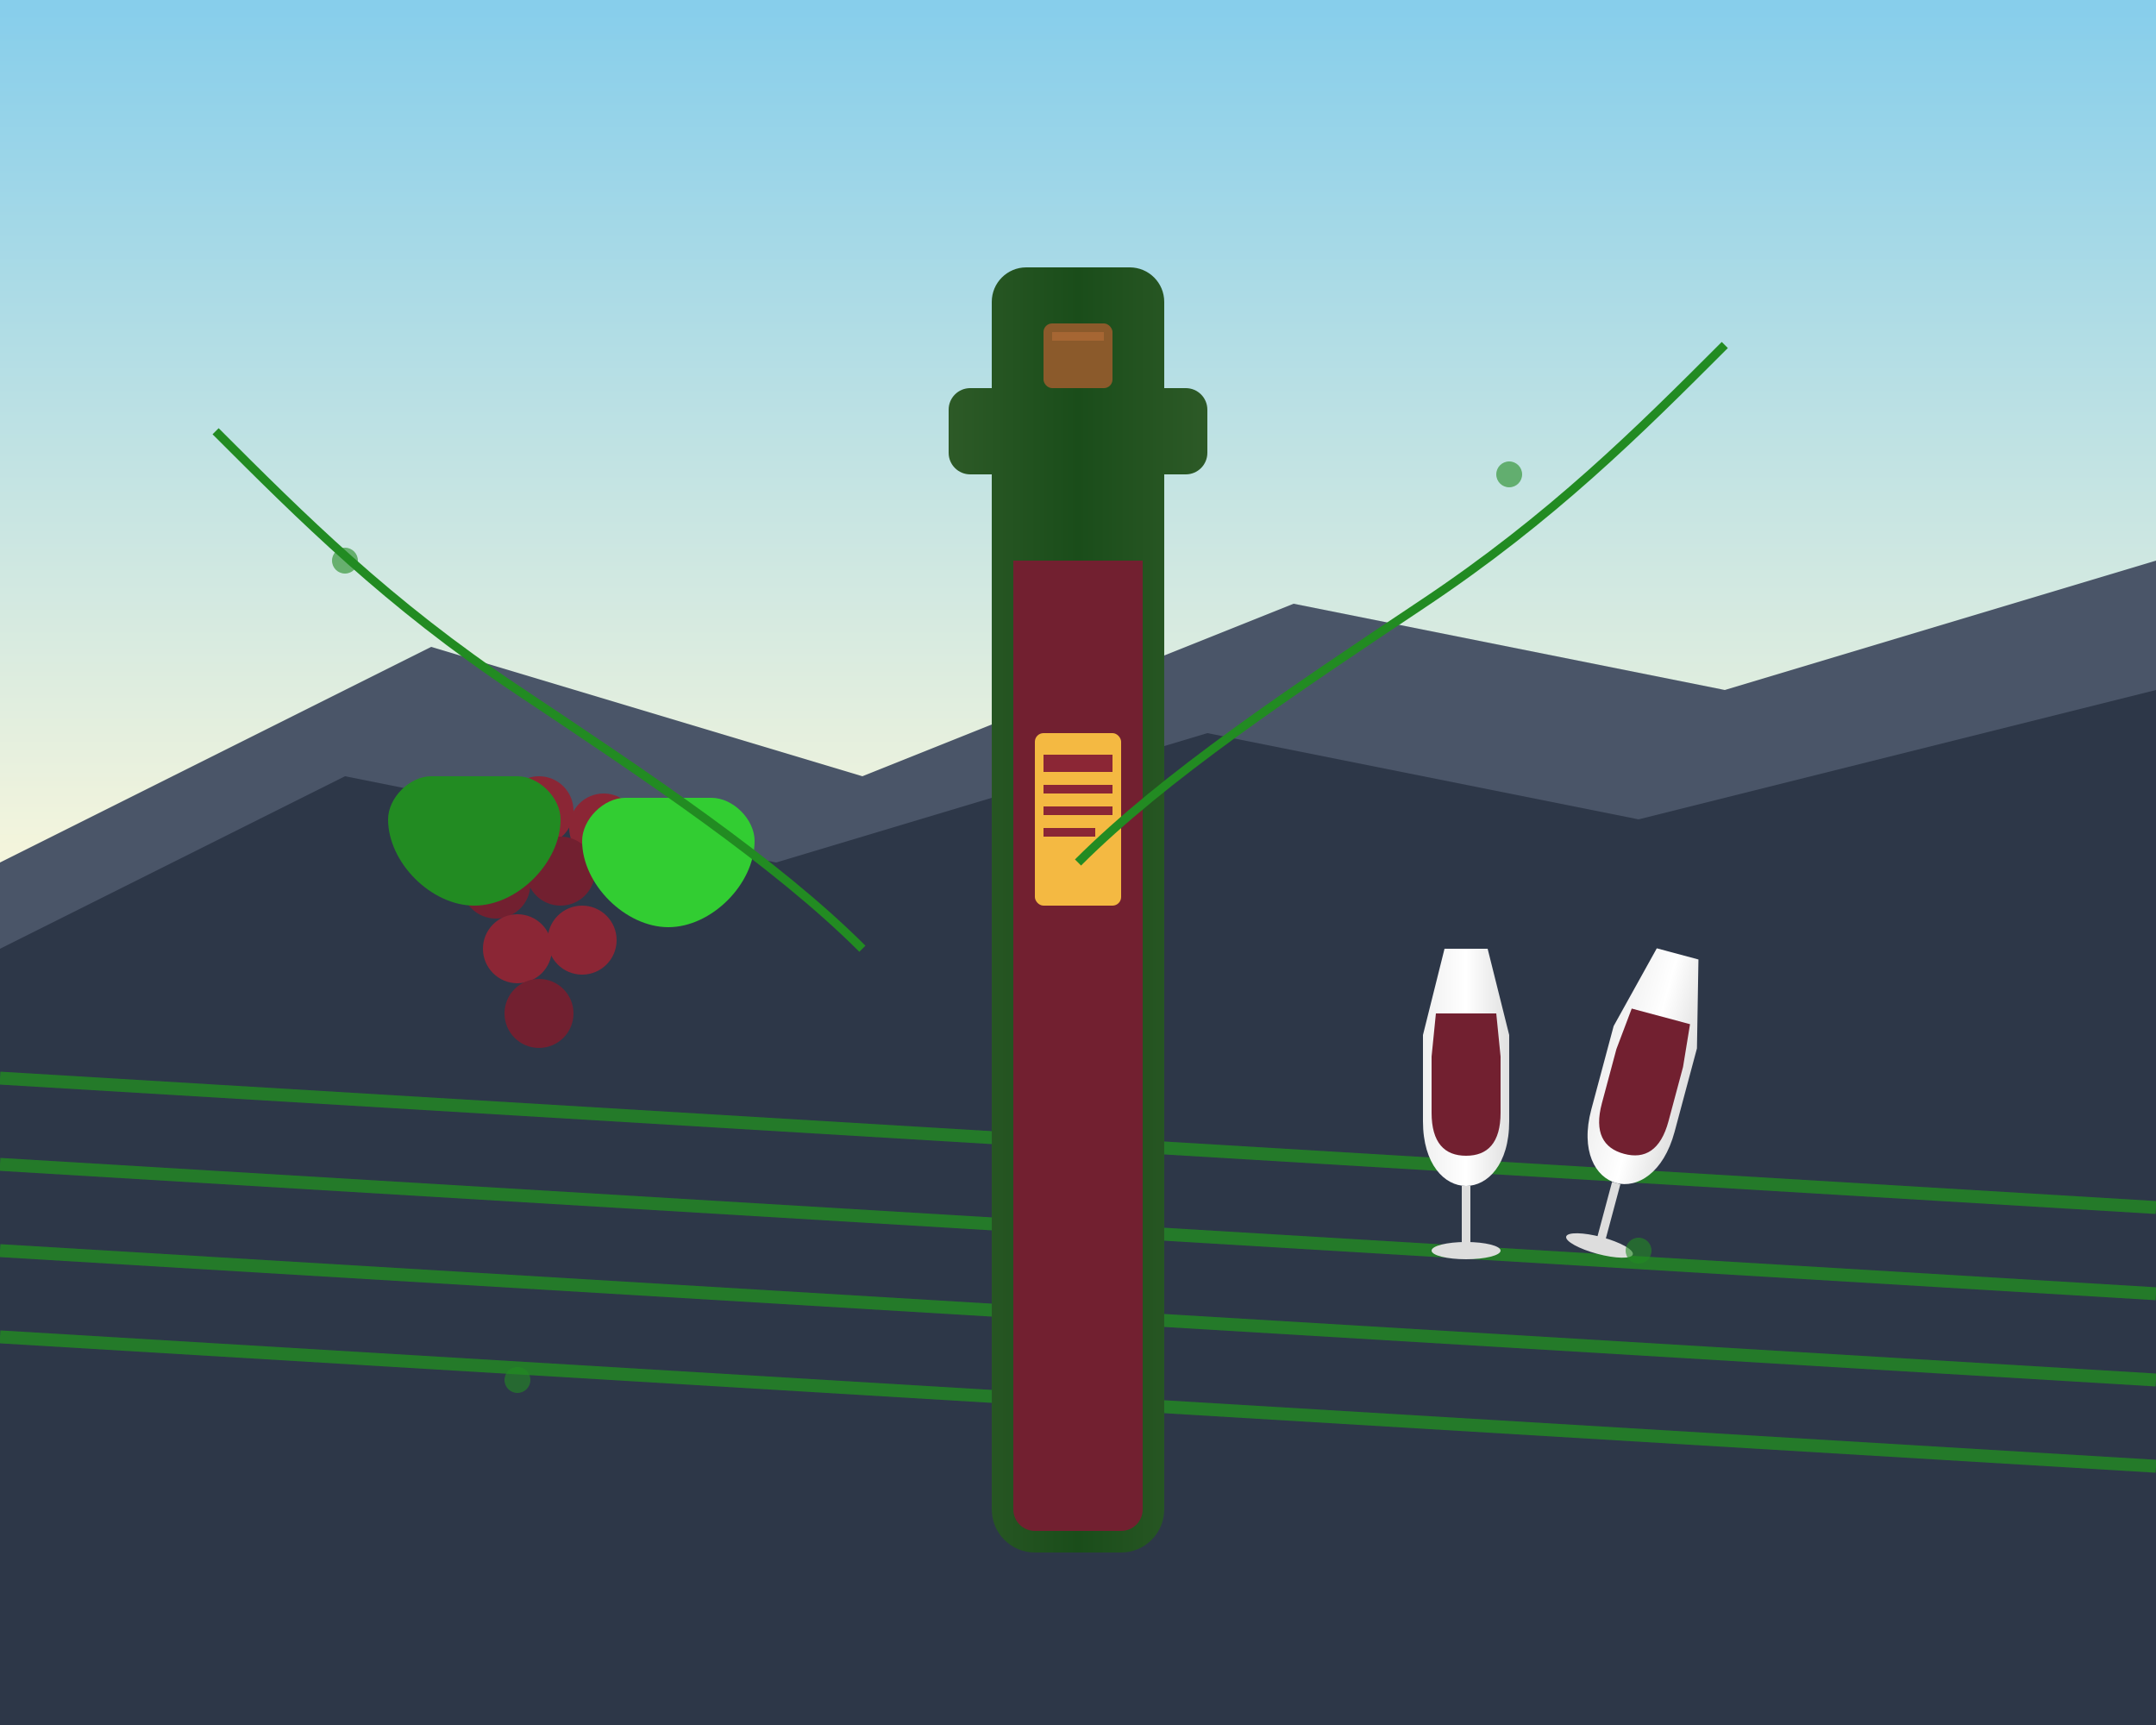 <svg width="500" height="400" viewBox="0 0 500 400" fill="none" xmlns="http://www.w3.org/2000/svg">
  <rect x="0" y="0" width="500" height="400" fill="#808080" stroke="none"/>
  <!-- Background vineyard landscape -->
  <rect width="500" height="400" fill="url(#skyGradient)"/>
  
  <!-- Mountains in background -->
  <path d="M0 200L100 150L200 180L300 140L400 160L500 130V400H0V200Z" fill="#4a5568"/>
  <path d="M0 220L80 180L180 200L280 170L380 190L500 160V400H0V220Z" fill="#2d3748"/>
  
  <!-- Vineyard rows -->
  <g opacity="0.8">
    <path d="M0 250L500 280" stroke="#228B22" stroke-width="3"/>
    <path d="M0 270L500 300" stroke="#228B22" stroke-width="3"/>
    <path d="M0 290L500 320" stroke="#228B22" stroke-width="3"/>
    <path d="M0 310L500 340" stroke="#228B22" stroke-width="3"/>
  </g>
  
  <!-- Main wine bottle -->
  <g transform="translate(200, 50)">
    <path d="M30 20C30 15.582 33.582 12 38 12H62C66.418 12 70 15.582 70 20V40H75C77.761 40 80 42.239 80 45V55C80 57.761 77.761 60 75 60H70V300C70 305.523 65.523 310 60 310H40C34.477 310 30 305.523 30 300V60H25C22.239 60 20 57.761 20 55V45C20 42.239 22.239 40 25 40H30V20Z" fill="url(#bottleGradient)"/>
    
    <!-- Wine inside bottle -->
    <path d="M35 80H65V300C65 302.761 62.761 305 60 305H40C37.239 305 35 302.761 35 300V80Z" fill="#722030"/>
    
    <!-- Bottle label -->
    <rect x="40" y="120" width="20" height="40" rx="2" fill="#f4b942"/>
    <rect x="42" y="125" width="16" height="4" fill="#8b2635"/>
    <rect x="42" y="132" width="16" height="2" fill="#8b2635"/>
    <rect x="42" y="137" width="16" height="2" fill="#8b2635"/>
    <rect x="42" y="142" width="12" height="2" fill="#8b2635"/>
    
    <!-- Cork -->
    <rect x="42" y="25" width="16" height="15" rx="2" fill="#8b5a2b"/>
    <rect x="44" y="27" width="12" height="2" fill="#a66633"/>
  </g>
  
  <!-- Wine glasses -->
  <g transform="translate(320, 200)">
    <!-- First glass -->
    <path d="M10 40L15 20H25L30 40V60C30 70 25 75 20 75C15 75 10 70 10 60V40Z" fill="url(#glassGradient)"/>
    <rect x="19" y="75" width="2" height="15" fill="#ddd"/>
    <ellipse cx="20" cy="90" rx="8" ry="2" fill="#ddd"/>
    <!-- Wine in glass -->
    <path d="M12 45L13 35H27L28 45V58C28 65 25 68 20 68C15 68 12 65 12 58V45Z" fill="#722030"/>
    
    <!-- Second glass (tilted) -->
    <g transform="translate(40, 0) rotate(15 20 55)">
      <path d="M10 40L15 20H25L30 40V60C30 70 25 75 20 75C15 75 10 70 10 60V40Z" fill="url(#glassGradient)"/>
      <rect x="19" y="75" width="2" height="15" fill="#ddd"/>
      <ellipse cx="20" cy="90" rx="8" ry="2" fill="#ddd"/>
      <!-- Wine in glass -->
      <path d="M12 45L13 35H27L28 45V58C28 65 25 68 20 68C15 68 12 65 12 58V45Z" fill="#722030"/>
    </g>
  </g>
  
  <!-- Grape clusters -->
  <g transform="translate(100, 180)">
    <!-- Large grape cluster -->
    <circle cx="10" cy="10" r="8" fill="#8b2635"/>
    <circle cx="25" cy="8" r="8" fill="#8b2635"/>
    <circle cx="40" cy="12" r="8" fill="#8b2635"/>
    <circle cx="15" cy="25" r="8" fill="#722030"/>
    <circle cx="30" cy="22" r="8" fill="#722030"/>
    <circle cx="20" cy="40" r="8" fill="#8b2635"/>
    <circle cx="35" cy="38" r="8" fill="#8b2635"/>
    <circle cx="25" cy="55" r="8" fill="#722030"/>
    
    <!-- Grape leaves -->
    <path d="M0 0C-5 0 -10 5 -10 10C-10 20 0 30 10 30C20 30 30 20 30 10C30 5 25 0 20 0L0 0Z" fill="#228B22"/>
    <path d="M45 5C40 5 35 10 35 15C35 25 45 35 55 35C65 35 75 25 75 15C75 10 70 5 65 5L45 5Z" fill="#32CD32"/>
  </g>
  
  <!-- Decorative vines -->
  <g stroke="#228B22" stroke-width="2" fill="none">
    <path d="M50 100C70 120 90 140 120 160C150 180 180 200 200 220"/>
    <path d="M400 80C380 100 360 120 330 140C300 160 270 180 250 200"/>
  </g>
  
  <!-- Small grape leaves scattered -->
  <g fill="#228B22" opacity="0.6">
    <circle cx="80" cy="130" r="3"/>
    <circle cx="350" cy="110" r="3"/>
    <circle cx="120" cy="320" r="3"/>
    <circle cx="380" cy="290" r="3"/>
  </g>
  
  <!-- Definitions -->
  <defs>
    <linearGradient id="skyGradient" x1="0%" y1="0%" x2="0%" y2="100%">
      <stop offset="0%" stop-color="#87CEEB"/>
      <stop offset="50%" stop-color="#F5F5DC"/>
      <stop offset="100%" stop-color="#DEB887"/>
    </linearGradient>
    
    <linearGradient id="bottleGradient" x1="0%" y1="0%" x2="100%" y2="0%">
      <stop offset="0%" stop-color="#2d5a27"/>
      <stop offset="50%" stop-color="#1a4d1a"/>
      <stop offset="100%" stop-color="#2d5a27"/>
    </linearGradient>
    
    <linearGradient id="glassGradient" x1="0%" y1="0%" x2="100%" y2="0%">
      <stop offset="0%" stop-color="#f0f0f0"/>
      <stop offset="50%" stop-color="#ffffff"/>
      <stop offset="100%" stop-color="#e0e0e0"/>
    </linearGradient>
  </defs>
</svg>
